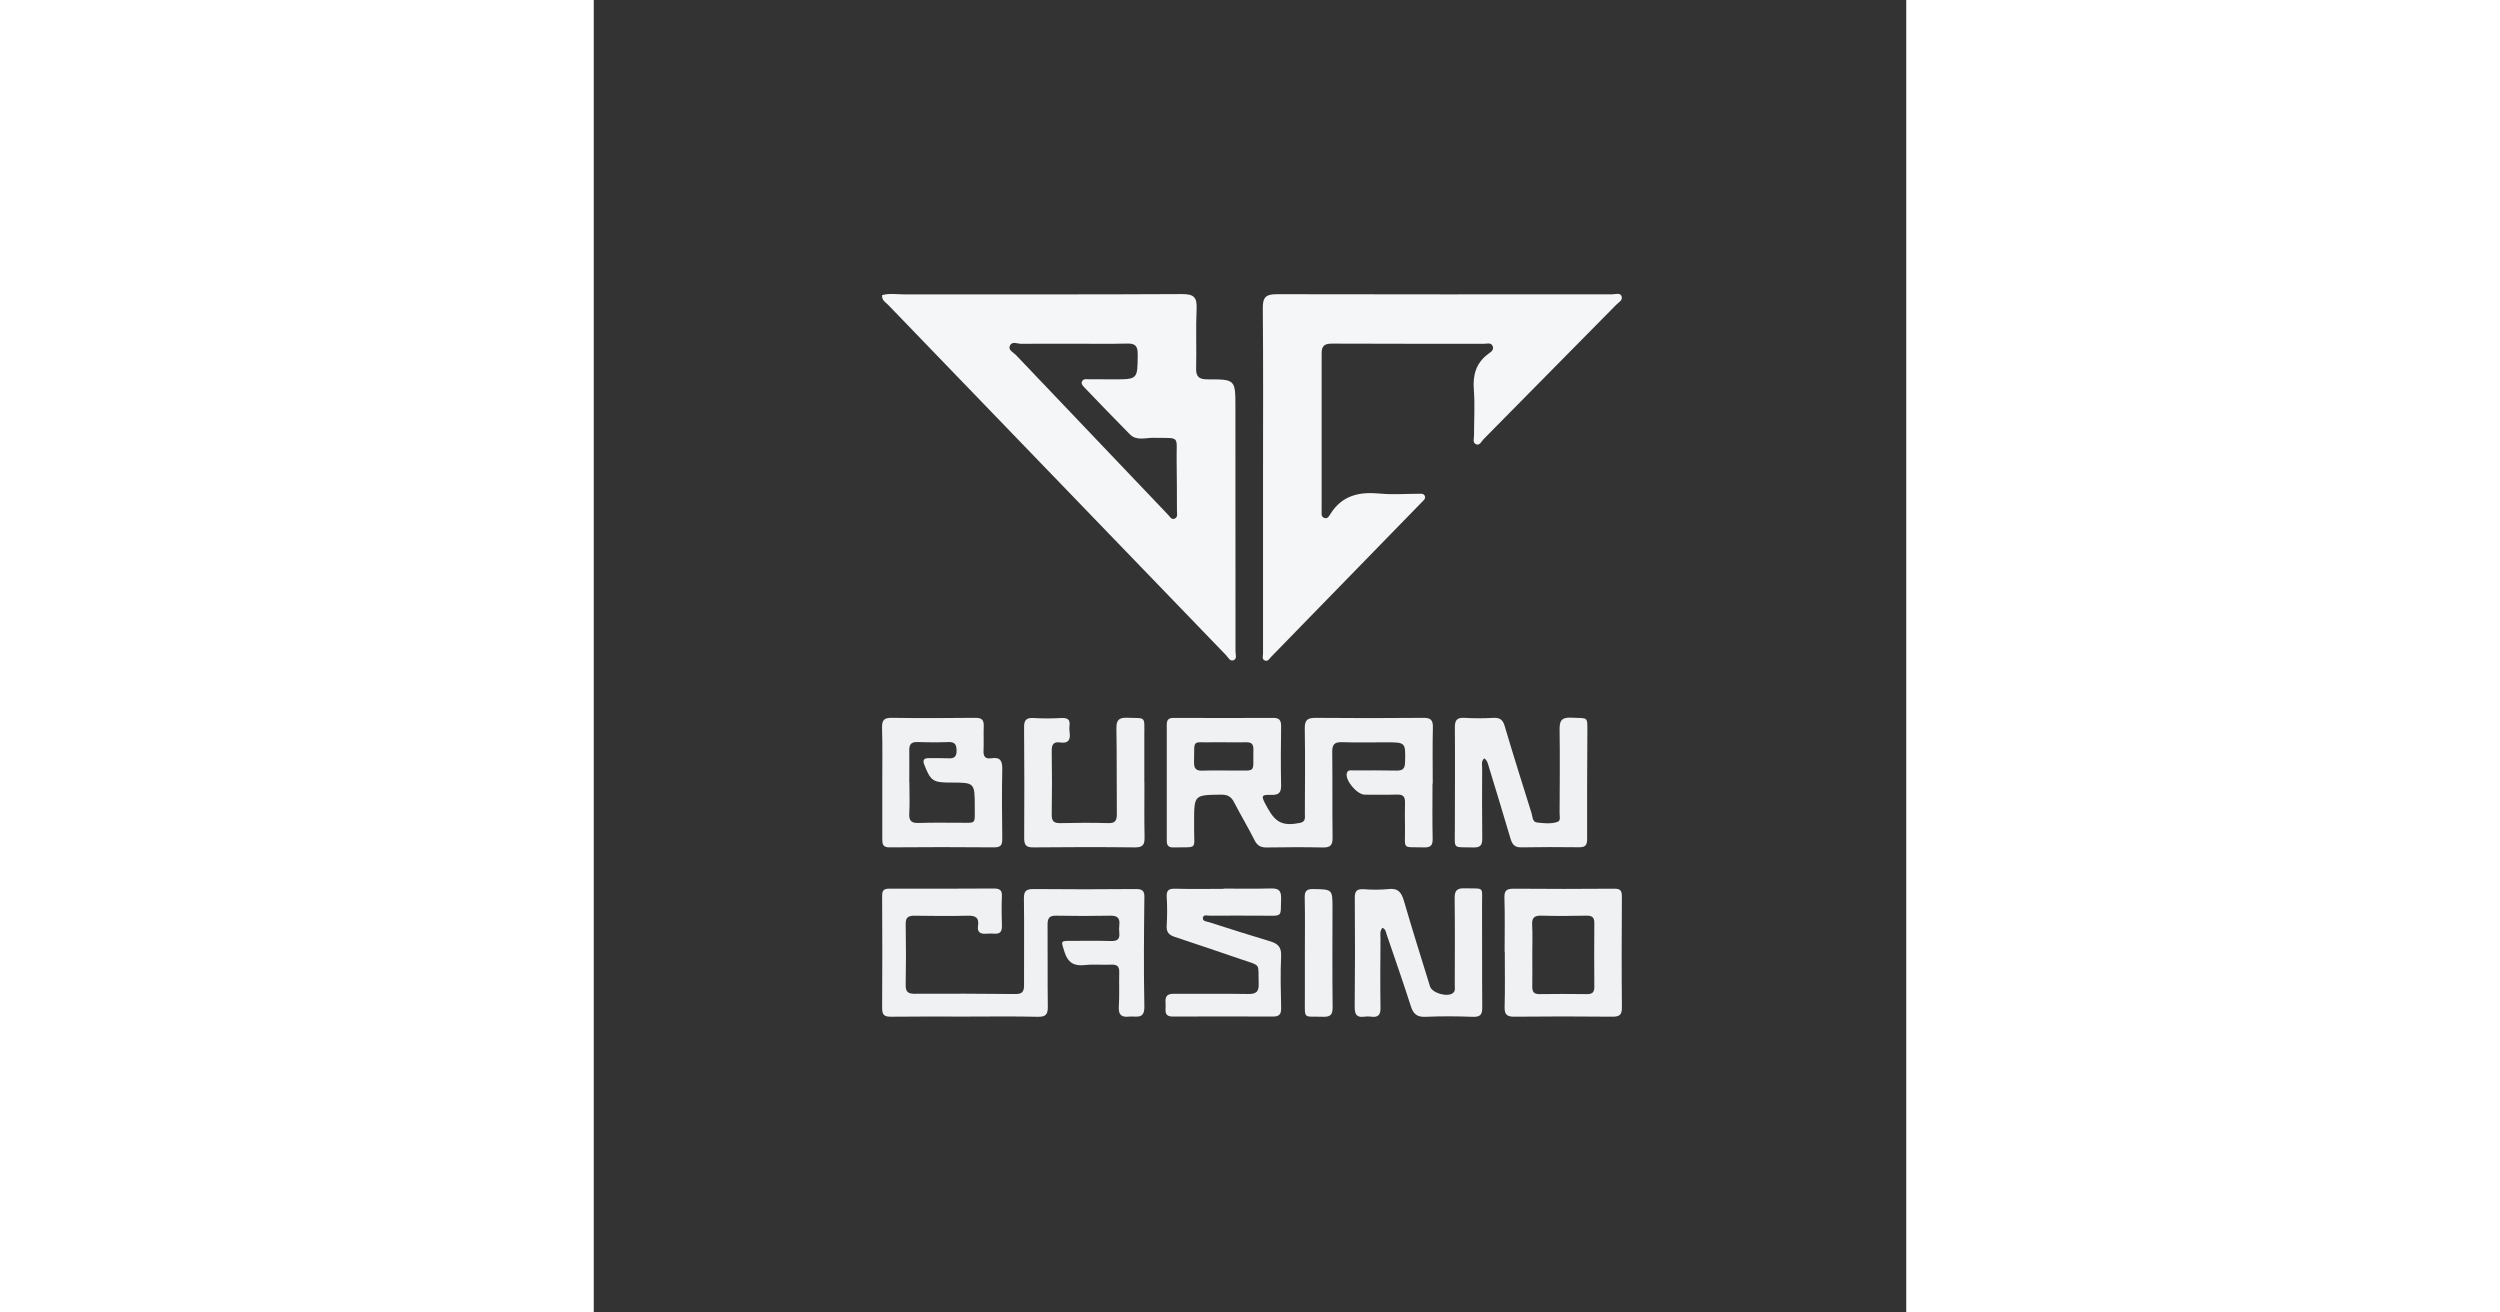 <?xml version="1.0"?>
<svg xmlns="http://www.w3.org/2000/svg" width="1200" height="630" viewBox="0 0 240 240" fill="none" style="background-color:#000000">
<rect x="0" y="0" width="240" height="240" fill="#333333" stroke="none"/>
<g clip-path="url(#clip0_6018_135)">
<path d="M117.333 74.463C117.333 69.411 117.333 69.351 112.243 69.369C110.665 69.369 110.101 68.888 110.153 67.308C110.237 63.704 110.073 60.089 110.237 56.489C110.328 54.449 109.809 53.766 107.636 53.776C90.637 53.87 73.652 53.818 56.67 53.829C55.354 53.829 54.014 53.581 52.729 53.978C52.652 54.943 53.355 55.26 53.805 55.719C74.399 77.076 95 98.432 115.606 119.788C116.007 120.202 116.324 120.993 116.999 120.721C117.675 120.449 117.347 119.659 117.347 119.084C117.338 104.216 117.333 89.343 117.333 74.463ZM106.254 94.822C105.63 95.118 105.369 94.474 105.018 94.126C95.746 84.39 86.475 74.656 77.204 64.922C76.727 64.421 75.696 64.02 76.107 63.181C76.518 62.342 77.468 62.875 78.175 62.868C81.33 62.83 84.484 62.868 87.639 62.85C90.944 62.85 94.255 62.906 97.556 62.823C99.049 62.784 99.478 63.307 99.467 64.787C99.436 69.365 99.499 69.369 95.028 69.365C93.527 69.365 92.023 69.344 90.522 69.348C90.09 69.348 89.575 69.226 89.31 69.696C89.046 70.166 89.422 70.539 89.728 70.856C92.489 73.721 95.233 76.608 98.04 79.428C99.265 80.661 100.905 80.031 102.35 80.058C107.472 80.153 106.49 79.512 106.588 84.4C106.647 87.405 106.619 90.41 106.64 93.415C106.647 93.924 106.825 94.55 106.254 94.822Z" fill="#F5F6F7"/>
<path d="M186.28 53.818C165.827 53.818 145.374 53.853 124.921 53.797C122.971 53.797 122.323 54.288 122.34 56.319C122.438 66.764 122.386 77.21 122.382 87.674C122.382 98.275 122.382 108.877 122.382 119.478C122.382 119.917 122.159 120.463 122.605 120.725C123.232 121.09 123.531 120.449 123.876 120.098C133.061 110.678 142.242 101.253 151.418 91.824C151.732 91.504 152.167 91.19 151.965 90.689C151.763 90.188 151.216 90.289 150.781 90.289C148.452 90.289 146.101 90.484 143.793 90.257C140.022 89.888 136.829 90.546 134.684 94.018C134.44 94.411 134.109 95.017 133.448 94.641C132.988 94.38 133.1 93.872 133.1 93.429C133.1 83.805 133.1 74.181 133.1 64.557C133.1 63.164 133.73 62.816 135.05 62.833C144.298 62.882 153.546 62.851 162.794 62.865C163.348 62.865 164.096 62.572 164.382 63.31C164.667 64.049 163.957 64.411 163.532 64.734C161.328 66.402 160.722 68.565 160.931 71.267C161.144 74.031 160.962 76.838 160.966 79.623C160.966 80.198 160.667 80.967 161.349 81.243C162.031 81.517 162.32 80.703 162.714 80.302C170.797 72.108 178.877 63.921 186.955 55.74C187.412 55.277 188.247 54.884 187.93 54.128C187.662 53.491 186.851 53.818 186.28 53.818Z" fill="#F5F6F7"/>
<path d="M146.923 145.293C147.999 145.259 148.372 145.697 148.344 146.728C148.302 148.351 148.323 149.977 148.344 151.603C148.368 155.499 147.752 154.831 151.798 154.952C152.992 154.987 153.431 154.625 153.4 153.368C153.32 150.008 153.372 146.641 153.372 143.27H153.414C153.414 139.848 153.354 136.425 153.441 133.006C153.48 131.592 152.978 131.24 151.631 131.265C145.078 131.325 138.525 131.325 131.972 131.265C130.433 131.265 129.987 131.721 130.015 133.253C130.102 138.413 130.053 143.573 130.032 148.737C130.032 149.434 130.255 150.266 129.127 150.478C126.063 151.067 124.733 150.478 123.246 147.811C123.106 147.557 122.964 147.303 122.828 147.048C122.013 145.509 122.1 145.287 123.893 145.349C125.262 145.394 125.721 144.942 125.69 143.559C125.61 139.966 125.638 136.369 125.69 132.765C125.69 131.745 125.391 131.272 124.297 131.275C118.208 131.298 112.12 131.298 106.031 131.275C105.115 131.275 104.777 131.623 104.781 132.497C104.792 139.573 104.792 146.653 104.781 153.737C104.781 154.583 105.077 154.984 106.02 154.959C110.547 154.845 109.75 155.524 109.781 151.387C109.781 151.039 109.781 150.691 109.781 150.342C109.781 145.325 109.781 145.363 114.732 145.307C115.885 145.307 116.546 145.656 117.065 146.658C118.298 149.023 119.659 151.317 120.861 153.695C121.362 154.688 122.024 154.98 123.065 154.966C126.484 154.921 129.907 154.886 133.326 154.966C134.719 155.001 135.116 154.514 135.098 153.156C135.032 147.933 135.098 142.71 135.039 137.487C135.018 136.094 135.495 135.673 136.843 135.715C139.507 135.798 142.177 135.739 144.851 135.739C148.494 135.739 148.452 135.739 148.354 139.419C148.323 140.575 147.895 140.931 146.794 140.906C144.186 140.85 141.571 140.868 138.967 140.875C138.476 140.875 137.849 140.697 137.692 141.435C137.414 142.762 139.601 145.311 140.993 145.314C142.982 145.311 144.956 145.353 146.923 145.293ZM116.978 140.899C115.074 140.899 113.165 140.854 111.264 140.92C110.112 140.962 109.743 140.488 109.767 139.392C109.864 134.949 109.29 135.85 113.249 135.732C113.883 135.715 114.52 135.732 115.154 135.732C116.546 135.732 117.939 135.76 119.308 135.732C120.272 135.704 120.648 136.08 120.62 137.066C120.495 141.425 121.369 140.864 116.975 140.899H116.978Z" fill="#EFF1F2"/>
<path d="M99.06 162.567C92.855 162.625 86.649 162.625 80.442 162.567C79.077 162.567 78.638 162.916 78.659 164.308C78.736 169.587 78.659 174.866 78.683 180.141C78.683 181.297 78.388 181.781 77.11 181.764C70.96 181.69 64.815 181.694 58.655 181.718C57.485 181.718 57.015 181.37 57.039 180.131C57.111 176.416 57.111 172.702 57.039 168.988C57.012 167.682 57.586 167.432 58.711 167.446C61.9 167.488 65.093 167.526 68.279 167.446C69.738 167.4 70.518 167.71 70.264 169.347C70.097 170.423 70.682 170.813 71.702 170.74C72.225 170.697 72.749 170.693 73.272 170.729C74.362 170.806 74.665 170.28 74.634 169.256C74.575 167.46 74.561 165.659 74.634 163.863C74.686 162.728 74.174 162.47 73.182 162.47C66.803 162.505 60.419 162.515 54.031 162.501C53.039 162.501 52.729 162.829 52.732 163.817C52.767 170.663 52.781 177.505 52.732 184.361C52.732 185.625 53.185 185.928 54.365 185.914C58.829 185.858 63.297 185.89 67.764 185.89C72.231 185.89 76.699 185.82 81.163 185.928C82.67 185.963 83.05 185.486 83.029 184.055C82.959 179.069 83.029 174.079 82.984 169.082C82.984 167.905 83.287 167.414 84.544 167.439C87.849 167.506 91.155 167.506 94.46 167.439C95.787 167.411 96.254 167.916 96.1 169.18C96.048 169.643 96.048 170.11 96.1 170.573C96.222 171.711 95.752 172.108 94.606 172.073C92.232 172.004 89.85 172.042 87.472 172.042C85.264 172.042 85.424 171.993 86.079 174.075C86.709 176.043 87.82 176.69 89.794 176.471C91.4 176.293 93.04 176.471 94.669 176.391C95.738 176.346 96.118 176.767 96.09 177.812C96.034 179.901 96.149 181.99 96.013 184.079C95.916 185.601 96.518 186.053 97.918 185.893C99.164 185.75 100.731 186.513 100.683 184.041C100.547 177.425 100.609 170.809 100.683 164.194C100.749 162.86 100.327 162.557 99.06 162.567Z" fill="#EFF1F2"/>
<path d="M169.573 154.945C173.109 154.885 176.644 154.879 180.18 154.928C181.342 154.928 181.649 154.534 181.645 153.403C181.614 147.027 181.663 140.652 181.687 134.273C181.687 130.85 181.966 131.397 178.752 131.233C176.98 131.143 176.586 131.773 176.61 133.402C176.687 138.503 176.635 143.605 176.61 148.706C176.61 149.263 176.851 150.078 176.231 150.286C175.019 150.697 173.703 150.544 172.453 150.391C171.621 150.286 171.68 149.329 171.482 148.695C169.821 143.385 168.142 138.082 166.568 132.748C166.22 131.55 165.635 131.209 164.479 131.268C162.74 131.366 160.996 131.366 159.256 131.268C157.881 131.181 157.449 131.64 157.46 133.03C157.515 139.231 157.46 145.436 157.46 151.637C157.46 155.468 156.996 154.844 160.799 154.963C162.139 155.005 162.488 154.548 162.47 153.288C162.411 148.998 162.442 144.708 162.453 140.405C162.453 139.854 162.233 139.256 162.829 138.664C163.403 139.071 163.483 139.597 163.63 140.077C164.977 144.513 166.342 148.942 167.648 153.389C167.961 154.416 168.407 154.966 169.573 154.945Z" fill="#EFF1F2"/>
<path d="M162.432 165.565C162.411 161.958 162.965 162.543 159.298 162.432C157.839 162.379 157.4 162.836 157.421 164.288C157.494 169.563 157.453 174.838 157.442 180.113C157.442 180.618 157.602 181.182 157.122 181.576C156.123 182.401 153.292 181.6 152.916 180.367C151.307 175.162 149.67 169.967 148.149 164.737C147.696 163.187 147.08 162.348 145.29 162.574C143.785 162.714 142.27 162.721 140.764 162.595C139.573 162.533 139.151 162.902 139.162 164.162C139.218 170.829 139.212 177.496 139.144 184.163C139.144 185.555 139.562 186.106 140.941 185.904C141.344 185.847 141.753 185.847 142.156 185.904C143.455 186.088 143.897 185.555 143.862 184.257C143.796 180.026 143.838 175.792 143.862 171.561C143.862 170.949 143.692 170.301 144.211 169.653C144.83 169.925 144.837 170.426 144.977 170.844C146.467 175.231 148.013 179.605 149.42 184.02C149.886 185.493 150.618 186.005 152.164 185.932C154.998 185.803 157.846 185.82 160.684 185.932C162.077 185.984 162.488 185.583 162.47 184.191C162.411 177.972 162.467 171.774 162.432 165.565Z" fill="#EFF1F2"/>
<path d="M52.76 142.999C52.76 146.481 52.76 149.963 52.76 153.445C52.76 154.361 52.865 154.956 54.076 154.946C60.455 154.89 66.839 154.89 73.227 154.946C74.418 154.946 74.71 154.521 74.7 153.42C74.651 149.186 74.609 144.952 74.7 140.722C74.735 139.169 74.383 138.385 72.694 138.653C71.65 138.817 71.218 138.378 71.274 137.281C71.35 135.777 71.253 134.266 71.312 132.755C71.357 131.616 70.912 131.251 69.78 131.261C64.679 131.313 59.574 131.338 54.459 131.261C53.021 131.24 52.697 131.752 52.718 133.082C52.816 136.387 52.76 139.694 52.76 142.999ZM57.715 143.027H57.694C57.694 141.115 57.729 139.197 57.694 137.288C57.666 136.244 57.941 135.652 59.143 135.69C61.054 135.756 62.973 135.767 64.881 135.69C66.079 135.652 66.333 136.206 66.347 137.271C66.361 138.336 65.922 138.713 64.895 138.664C63.68 138.605 62.457 138.643 61.242 138.629C60.358 138.629 60.107 138.977 60.438 139.823C61.597 142.8 62.029 143.107 65.254 143.096C69.672 143.096 69.672 143.096 69.669 147.567C69.669 150.854 69.996 150.433 66.81 150.447C64.373 150.447 61.935 150.395 59.498 150.485C58.175 150.534 57.604 150.193 57.694 148.744C57.806 146.857 57.715 144.938 57.715 143.027Z" fill="#EFF1F2"/>
<path d="M188 163.939C188 162.926 187.76 162.494 186.639 162.505C180.499 162.556 174.358 162.556 168.215 162.505C166.969 162.505 166.474 162.794 166.523 164.162C166.631 167.46 166.558 170.778 166.558 174.068H166.589C166.589 177.429 166.652 180.792 166.558 184.149C166.52 185.566 167.018 185.925 168.365 185.911C174.331 185.848 180.298 185.848 186.266 185.911C187.523 185.911 188.007 185.615 188.007 184.271C187.941 177.495 187.962 170.729 188 163.939ZM181.621 181.781C178.722 181.739 175.82 181.739 172.916 181.781C171.91 181.781 171.6 181.356 171.617 180.416C171.656 178.445 171.617 176.471 171.617 174.497C171.617 172.7 171.694 170.896 171.593 169.103C171.516 167.759 172.056 167.4 173.313 167.435C176.036 167.508 178.766 167.505 181.489 167.435C182.533 167.411 182.969 167.714 182.962 168.793C182.931 172.679 182.931 176.565 182.962 180.451C182.975 181.433 182.606 181.791 181.621 181.778V181.781Z" fill="#EFF1F2"/>
<path d="M78.708 153.253C78.708 154.542 79.056 154.963 80.383 154.952C86.588 154.89 92.792 154.879 98.997 154.952C100.46 154.952 100.738 154.406 100.721 153.103C100.648 149.799 100.696 146.488 100.696 143.187H100.676C100.676 140.229 100.676 137.272 100.676 134.315C100.676 130.92 101.024 131.355 97.58 131.247C96.069 131.198 95.543 131.62 95.571 133.187C95.665 138.41 95.599 143.633 95.651 148.855C95.651 150.015 95.383 150.548 94.098 150.513C91.201 150.433 88.301 150.44 85.393 150.513C84.23 150.541 83.722 150.259 83.743 148.977C83.808 145.094 83.808 141.209 83.743 137.323C83.722 136.104 84.091 135.582 85.334 135.767C86.782 135.99 87.204 135.258 87.019 133.946C86.954 133.544 86.944 133.135 86.991 132.73C87.169 131.501 86.567 131.247 85.473 131.296C83.794 131.392 82.111 131.392 80.431 131.296C78.99 131.195 78.662 131.783 78.69 133.11C78.742 139.812 78.747 146.526 78.708 153.253Z" fill="#EFF1F2"/>
<path d="M123.677 172.122C119.955 171.015 116.257 169.824 112.556 168.64C112.089 168.494 111.313 168.48 111.383 167.853C111.459 167.157 112.222 167.446 112.678 167.442C115.928 167.421 119.178 167.421 122.427 167.442C126.111 167.477 125.561 167.69 125.687 164.364C125.753 162.707 125.129 162.414 123.691 162.46C120.85 162.547 118.009 162.484 115.164 162.484V162.533C112.204 162.533 109.245 162.585 106.292 162.508C105.157 162.48 104.718 162.79 104.77 163.964C104.875 165.703 104.875 167.447 104.77 169.187C104.676 170.409 105.119 170.952 106.233 171.318C110.314 172.648 114.363 174.062 118.42 175.433C122.177 176.701 121.442 176.088 121.588 179.838C121.651 181.436 121.056 181.785 119.579 181.757C115.053 181.677 110.526 181.757 106 181.718C104.464 181.718 104.499 182.634 104.568 183.679C104.631 184.64 104.137 185.893 105.906 185.886C111.997 185.856 118.087 185.856 124.175 185.886C125.304 185.886 125.714 185.503 125.694 184.361C125.627 181.172 125.54 177.975 125.694 174.793C125.763 173.167 125.088 172.547 123.677 172.122Z" fill="#EFF1F2"/>
<path d="M135.084 166.084C135.084 162.602 135.084 162.63 131.602 162.568C130.405 162.547 129.973 162.881 130.004 164.134C130.084 167.491 130.032 170.851 130.032 174.211C130.032 176.997 130.032 179.782 130.032 182.568C130.032 186.555 129.684 185.789 133.312 185.925C134.667 185.977 135.126 185.576 135.109 184.184C135.036 178.132 135.077 172.122 135.084 166.084Z" fill="#EFF1F2"/>
</g>
<defs>
<clipPath id="clip0_6018_135">
<rect width="135.271" height="132.2" fill="white" transform="translate(52.729 53.735)"/>
</clipPath>
</defs>
</svg>
